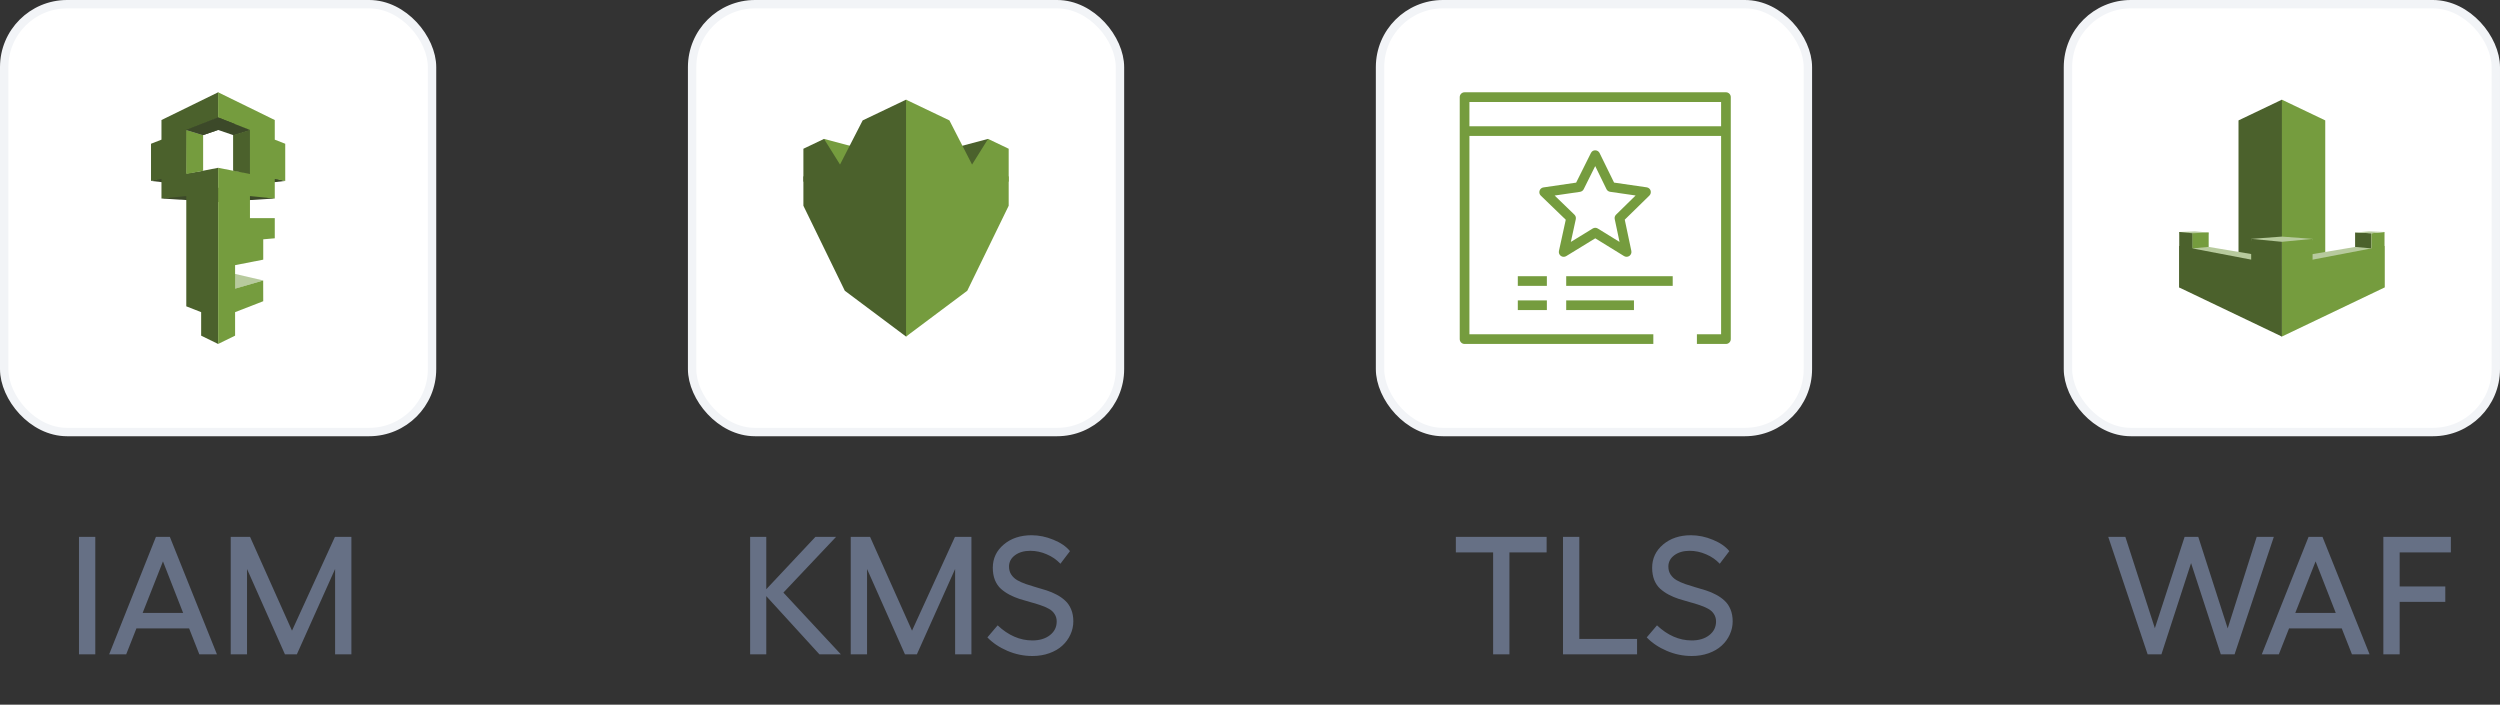 <svg width="298" height="84" viewBox="0 0 298 84" fill="none" xmlns="http://www.w3.org/2000/svg">
<rect x="0" y="0" width="298" height="84" fill="#333333" stroke="none"/>
<path d="M184.357 63.996V65.842H179.924V78H177.98V65.842H173.537V63.996H184.357ZM186.311 63.996H188.254V76.164H195.139V78H186.311V63.996ZM201.555 63.801C202.434 63.801 203.303 63.98 204.162 64.338C205.028 64.689 205.686 65.142 206.135 65.695L204.992 67.199C204.556 66.724 204.016 66.35 203.371 66.076C202.733 65.796 202.079 65.656 201.408 65.656C200.666 65.656 200.057 65.832 199.582 66.184C199.107 66.535 198.869 66.988 198.869 67.541C198.869 67.899 198.957 68.215 199.133 68.488C199.309 68.755 199.543 68.977 199.836 69.152C200.135 69.322 200.474 69.475 200.852 69.611C201.236 69.742 201.639 69.868 202.062 69.992C202.492 70.109 202.919 70.236 203.342 70.373C203.765 70.51 204.165 70.679 204.543 70.881C204.927 71.083 205.266 71.32 205.559 71.594C205.858 71.861 206.096 72.206 206.271 72.629C206.447 73.046 206.535 73.524 206.535 74.064C206.535 74.618 206.418 75.145 206.184 75.647C205.956 76.148 205.633 76.587 205.217 76.965C204.807 77.342 204.292 77.642 203.674 77.863C203.055 78.085 202.382 78.195 201.652 78.195C200.624 78.195 199.631 77.99 198.674 77.58C197.717 77.17 196.923 76.636 196.291 75.978L197.512 74.543C198.788 75.741 200.168 76.34 201.652 76.34C202.505 76.34 203.202 76.132 203.742 75.715C204.283 75.292 204.553 74.748 204.553 74.084C204.553 73.739 204.465 73.436 204.289 73.176C204.12 72.915 203.885 72.707 203.586 72.551C203.293 72.388 202.954 72.245 202.57 72.121C202.193 71.991 201.792 71.87 201.369 71.76C200.952 71.643 200.533 71.519 200.109 71.389C199.693 71.252 199.292 71.083 198.908 70.881C198.531 70.679 198.192 70.445 197.893 70.178C197.6 69.911 197.365 69.566 197.189 69.143C197.02 68.713 196.936 68.225 196.936 67.678C196.936 66.564 197.372 65.64 198.244 64.904C199.117 64.169 200.22 63.801 201.555 63.801Z" fill="#667085"/>
<rect x="164.5" y="0.5" width="51" height="51" rx="7.5" fill="white" stroke="#F2F4F7"/>
<path d="M187.669 25.586C187.814 25.726 187.876 25.927 187.835 26.124L187.245 28.837L189.854 27.238C190.036 27.124 190.274 27.124 190.455 27.238L193.049 28.837L192.474 26.114C192.433 25.922 192.495 25.72 192.635 25.586L194.965 23.302L191.925 22.862C191.739 22.836 191.573 22.717 191.491 22.546L190.149 19.797L188.777 22.552C188.695 22.723 188.529 22.836 188.342 22.867L185.313 23.308L187.669 25.586ZM185.826 29.914L186.639 26.192L183.667 23.323C183.506 23.168 183.449 22.94 183.517 22.733C183.584 22.52 183.765 22.37 183.983 22.339L187.876 21.77L189.637 18.238C189.735 18.042 189.922 17.907 190.155 17.918C190.377 17.918 190.574 18.047 190.672 18.244L192.397 21.765L196.285 22.329C196.503 22.36 196.684 22.51 196.751 22.717C196.818 22.93 196.761 23.157 196.606 23.313L193.67 26.186L194.457 29.914C194.504 30.142 194.411 30.37 194.224 30.505C194.033 30.639 193.784 30.645 193.588 30.525L190.155 28.408L186.691 30.53C186.598 30.587 186.494 30.613 186.39 30.613C186.271 30.613 186.157 30.582 186.059 30.51C185.867 30.375 185.779 30.142 185.826 29.914ZM175.155 15.049H205.155V12.155H175.155V15.049ZM206.309 11.575V40.425C206.309 40.741 206.05 41 205.735 41H202.271V39.845H205.155V16.204H175.155V39.845H197.077V41H174.575C174.259 41 174 40.741 174 40.425V11.575C174 11.259 174.259 11 174.575 11H205.735C206.05 11 206.309 11.259 206.309 11.575ZM180.923 36.961H184.387V35.807H180.923V36.961ZM186.691 36.961H194.768V35.807H186.691V36.961ZM180.923 34.077H184.387V32.923H180.923V34.077ZM186.691 34.077H199.387V32.923H186.691V34.077Z" fill="#759C3E"/>
<path d="M9.416 63.996H11.359V78H9.416V63.996ZM23.762 78L22.541 74.904H16.262L15.041 78H13.01L18.586 63.996H20.246L25.861 78H23.762ZM17.004 73.059H21.828L19.426 66.916L17.004 73.059ZM27.502 78V63.996H29.807L34.807 75.178L39.924 63.996H41.887V78H39.943V67.824L35.383 78H33.967L29.445 67.824V78H27.502Z" fill="#667085"/>
<rect x="0.5" y="0.5" width="51" height="51" rx="7.5" fill="white" stroke="#F2F4F7"/>
<g clip-path="url(#clip0_7384_5715)">
<path d="M19.312 21.148L18 21.568L19.359 21.722L19.312 21.148ZM19.247 23.662L26 24.085L32.753 23.662L26 22.373L19.247 23.662ZM32.656 21.722L34 21.568L32.656 21.217V21.722Z" fill="#3C4929"/>
<path d="M27.837 32.607L31.374 33.428L27.827 34.475L27.837 32.607Z" fill="#B7CA9D"/>
<path d="M19.247 16.647V14.308L26 11.002L26.03 11.026L26.015 13.995L26 14.001L25.975 14.07L22.281 15.53L22.247 20.675L24.213 20.351L26 20.001V41.001L23.977 40.01V37.208L22.205 36.514V23.372L19.247 23.662V21.324L18 21.568V17.136L19.247 16.647Z" fill="#4B612C"/>
<path d="M24.213 20.351L22.205 20.744V15.488L24.213 16.101V20.351ZM29.496 12.713L32.752 14.308V16.647L34 17.136V21.568L32.752 21.324V23.662L31.162 23.506L29.795 23.372V26H32.753V28.405L31.378 28.526V30.951L28.023 31.605V34.407L31.371 33.433L31.378 35.905L28.023 37.208V40.01L26 41.001V20.001L27.786 20.35L29.698 20.598V15.53L26.051 14.152L26 14.001V11.002L29.496 12.713Z" fill="#759C3E"/>
<path d="M28.023 14.794L26 14.002L22.205 15.488L24.213 16.101L28.023 14.794Z" fill="#3C4929"/>
<path d="M22.205 15.488L26 14.002L26.799 14.314L28.023 14.794L29.795 15.489L29.7 15.583L27.895 16.133L27.786 16.101L26 15.488L24.213 16.101L22.205 15.488Z" fill="#3C4929"/>
<path d="M27.786 16.101L29.794 15.488V20.745L27.786 20.35V16.101Z" fill="#4B612C"/>
</g>
<path d="M100.236 78H97.678L91.34 71.057V78H89.416V63.996H91.34V70.236L97.199 63.996H99.66L93.381 70.637L100.236 78ZM101.408 78V63.996H103.713L108.713 75.178L113.83 63.996H115.793V78H113.85V67.824L109.289 78H107.873L103.352 67.824V78H101.408ZM122.961 63.801C123.84 63.801 124.709 63.98 125.568 64.338C126.434 64.689 127.092 65.142 127.541 65.695L126.398 67.199C125.962 66.724 125.422 66.35 124.777 66.076C124.139 65.796 123.485 65.656 122.814 65.656C122.072 65.656 121.464 65.832 120.988 66.184C120.513 66.535 120.275 66.988 120.275 67.541C120.275 67.899 120.363 68.215 120.539 68.488C120.715 68.755 120.949 68.977 121.242 69.152C121.542 69.322 121.88 69.475 122.258 69.611C122.642 69.742 123.046 69.868 123.469 69.992C123.898 70.109 124.325 70.236 124.748 70.373C125.171 70.51 125.572 70.679 125.949 70.881C126.333 71.083 126.672 71.32 126.965 71.594C127.264 71.861 127.502 72.206 127.678 72.629C127.854 73.046 127.941 73.524 127.941 74.064C127.941 74.618 127.824 75.145 127.59 75.647C127.362 76.148 127.04 76.587 126.623 76.965C126.213 77.342 125.699 77.642 125.08 77.863C124.462 78.085 123.788 78.195 123.059 78.195C122.03 78.195 121.037 77.99 120.08 77.58C119.123 77.17 118.329 76.636 117.697 75.978L118.918 74.543C120.194 75.741 121.574 76.34 123.059 76.34C123.911 76.34 124.608 76.132 125.148 75.715C125.689 75.292 125.959 74.748 125.959 74.084C125.959 73.739 125.871 73.436 125.695 73.176C125.526 72.915 125.292 72.707 124.992 72.551C124.699 72.388 124.361 72.245 123.977 72.121C123.599 71.991 123.199 71.87 122.775 71.76C122.359 71.643 121.939 71.519 121.516 71.389C121.099 71.252 120.699 71.083 120.314 70.881C119.937 70.679 119.598 70.445 119.299 70.178C119.006 69.911 118.771 69.566 118.596 69.143C118.426 68.713 118.342 68.225 118.342 67.678C118.342 66.564 118.778 65.64 119.65 64.904C120.523 64.169 121.626 63.801 122.961 63.801Z" fill="#667085"/>
<rect x="82.5" y="0.5" width="51" height="51" rx="7.5" fill="white" stroke="#F2F4F7"/>
<g clip-path="url(#clip1_7384_5715)">
<path fill-rule="evenodd" clip-rule="evenodd" d="M100.932 20.711L98.223 20.32V16.558L101.882 17.528L100.932 20.711Z" fill="#759C3E"/>
<path fill-rule="evenodd" clip-rule="evenodd" d="M101.118 21.195L95.765 21.654V17.731L98.222 16.558L101.118 21.195ZM115.072 20.711L117.781 20.32V16.558L114.117 17.528L115.072 20.711Z" fill="#4B612C"/>
<path fill-rule="evenodd" clip-rule="evenodd" d="M114.882 21.195L120.235 21.654V17.731L117.781 16.558L114.882 21.195Z" fill="#759C3E"/>
<path fill-rule="evenodd" clip-rule="evenodd" d="M102.83 14.352L100.027 19.816L95.765 21.037V24.525L100.702 34.657L108 40.118L113.07 34.06V17.12L108 11.882L102.83 14.352Z" fill="#4B612C"/>
<path fill-rule="evenodd" clip-rule="evenodd" d="M120.235 24.525V21.037L115.973 19.816L113.17 14.352L108 11.882V17.528V34.472V40.118L115.298 34.657L120.235 24.525Z" fill="#759C3E"/>
</g>
<path d="M268.998 63.996H271.039L266.361 78H264.721L261.176 67.121L257.641 78H256L251.303 63.996H253.344L256.859 74.885L260.404 63.996H262.035L265.541 74.904L268.998 63.996ZM280.355 78L279.135 74.904H272.855L271.635 78H269.604L275.18 63.996H276.84L282.455 78H280.355ZM273.598 73.059H278.422L276.02 66.916L273.598 73.059ZM284.096 63.996H292.143V65.842H286.039V69.904H291.479V71.74H286.039V78H284.096V63.996Z" fill="#667085"/>
<rect x="246.5" y="0.5" width="51" height="51" rx="7.5" fill="white" stroke="#F2F4F7"/>
<g clip-path="url(#clip2_7384_5715)">
<path fill-rule="evenodd" clip-rule="evenodd" d="M259.765 27.653L261.627 27.581L263.274 27.715L261.329 34.472L259.765 27.653Z" fill="#B7CA9D"/>
<path fill-rule="evenodd" clip-rule="evenodd" d="M266.83 32.99L272 34.472L276.195 24.048L272 11.882L266.83 14.352V32.99Z" fill="#4B612C"/>
<path fill-rule="evenodd" clip-rule="evenodd" d="M277.17 32.99L272 34.472V11.882L277.17 14.352V32.99Z" fill="#759C3E"/>
<path fill-rule="evenodd" clip-rule="evenodd" d="M280.727 31.001L282.671 31.255V27.804L280.727 27.715V31.001Z" fill="#4B612C"/>
<path fill-rule="evenodd" clip-rule="evenodd" d="M263.274 31.001L261.329 31.255V27.804L263.274 27.715V31.001Z" fill="#759C3E"/>
<path fill-rule="evenodd" clip-rule="evenodd" d="M271.792 30.86L263.274 29.43L261.329 29.608L271.44 36.481L271.792 30.86Z" fill="#B7CA9D"/>
<path fill-rule="evenodd" clip-rule="evenodd" d="M282.671 27.804L284.235 27.653V34.27L282.671 33.213V27.804Z" fill="#759C3E"/>
<path fill-rule="evenodd" clip-rule="evenodd" d="M284.236 27.653L282.373 27.581L280.727 27.715L282.671 27.804L284.236 27.653Z" fill="#B7CA9D"/>
<path fill-rule="evenodd" clip-rule="evenodd" d="M259.765 29.31L272 31.649V40.118L259.765 34.27V29.31Z" fill="#4B612C"/>
<path fill-rule="evenodd" clip-rule="evenodd" d="M261.329 27.804L259.765 27.653V34.27L261.329 33.697V27.804Z" fill="#4B612C"/>
<path fill-rule="evenodd" clip-rule="evenodd" d="M272 30.905V38.564L282.671 29.609L280.73 29.434L272 30.905Z" fill="#B7CA9D"/>
<path fill-rule="evenodd" clip-rule="evenodd" d="M275.659 28.473L272 28.202L268.34 28.473L272 40.118L275.659 28.473Z" fill="#B7CA9D"/>
<path fill-rule="evenodd" clip-rule="evenodd" d="M284.235 29.31L272 31.649V40.118L284.235 34.27V29.31Z" fill="#759C3E"/>
<path fill-rule="evenodd" clip-rule="evenodd" d="M275.66 38.097L272 39.847V28.823L275.66 28.473V38.097Z" fill="#759C3E"/>
<path fill-rule="evenodd" clip-rule="evenodd" d="M268.34 36.825L272 40.118V28.823L268.34 28.473V36.825Z" fill="#4B612C"/>
</g>
<defs>
<clipPath id="clip0_7384_5715">
<rect width="16" height="30" fill="white" transform="translate(18 11)"/>
</clipPath>
<clipPath id="clip1_7384_5715">
<rect width="26" height="30" fill="white" transform="translate(95 11)"/>
</clipPath>
<clipPath id="clip2_7384_5715">
<rect width="26" height="30" fill="white" transform="translate(259 11)"/>
</clipPath>
</defs>
</svg>
